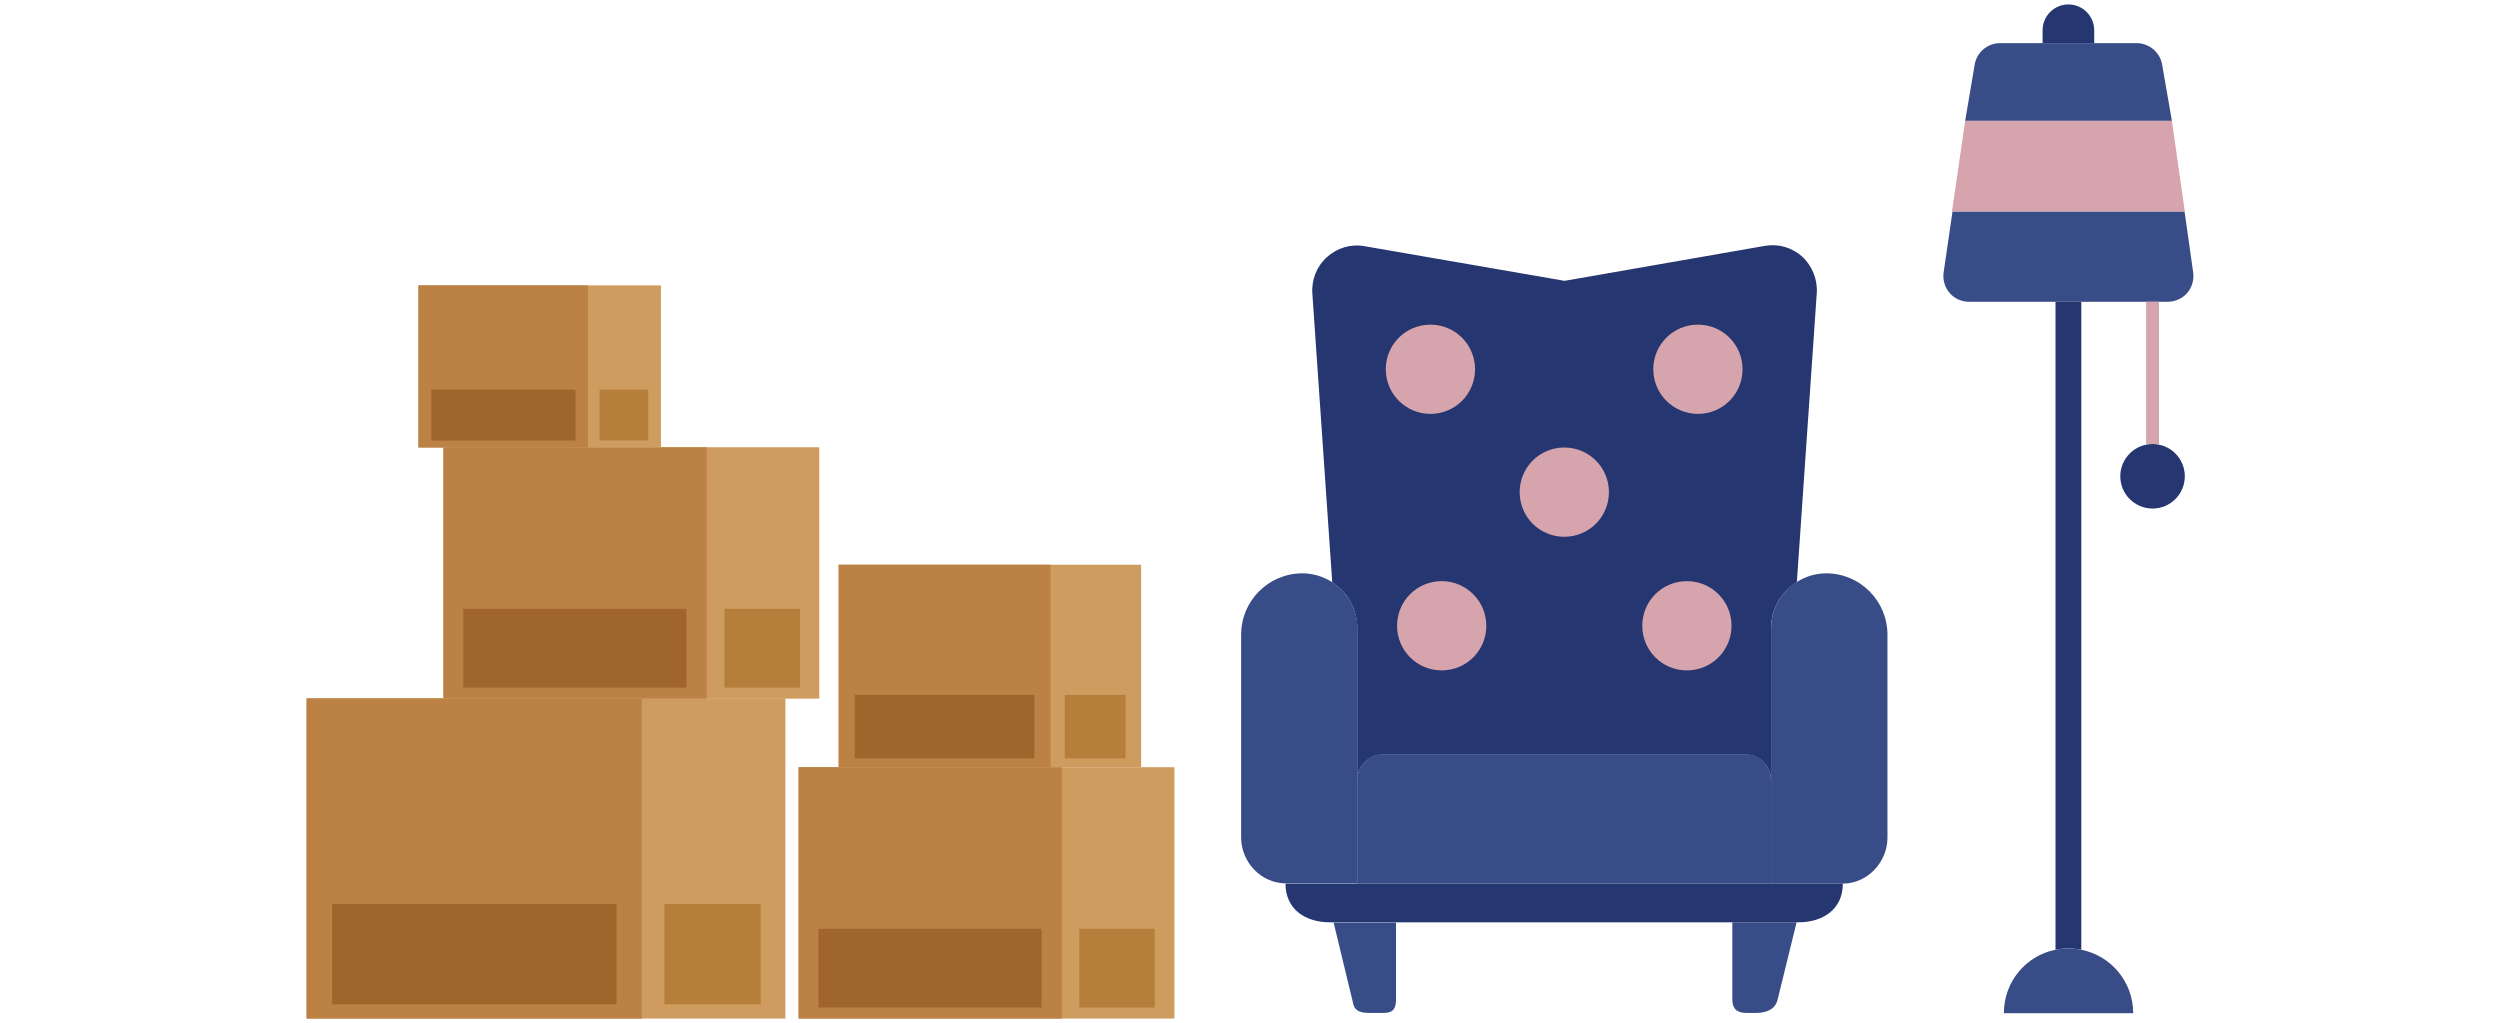 <?xml version="1.0" encoding="UTF-8"?>
<svg id="Laag_1" data-name="Laag 1" xmlns="http://www.w3.org/2000/svg" xmlns:xlink="http://www.w3.org/1999/xlink" viewBox="0 0 929.86 380.5">
  <defs>
    <style>
      .cls-1 {
        fill: none;
      }

      .cls-2 {
        clip-path: url(#clippath);
      }

      .cls-3 {
        fill: #a0652a;
      }

      .cls-4 {
        fill: #b57f3b;
      }

      .cls-5 {
        fill: #ce9c5f;
      }

      .cls-6 {
        fill: #b2838c;
      }

      .cls-7 {
        fill: #bc8145;
      }

      .cls-8 {
        fill: #dbe1e0;
      }

      .cls-9 {
        fill: #d6a4ac;
      }

      .cls-10 {
        fill: #263670;
      }

      .cls-11 {
        fill: #384c87;
      }

      .cls-12 {
        clip-path: url(#clippath-1);
      }

      .cls-13 {
        clip-path: url(#clippath-3);
      }

      .cls-14 {
        clip-path: url(#clippath-2);
      }

      .cls-15 {
        clip-path: url(#clippath-144);
      }

      .cls-16 {
        clip-path: url(#clippath-153);
      }

      .cls-17 {
        clip-path: url(#clippath-157);
      }

      .cls-18 {
        clip-path: url(#clippath-154);
      }

      .cls-19 {
        clip-path: url(#clippath-158);
      }

      .cls-20 {
        clip-path: url(#clippath-146);
      }

      .cls-21 {
        clip-path: url(#clippath-142);
      }

      .cls-22 {
        clip-path: url(#clippath-148);
      }

      .cls-23 {
        clip-path: url(#clippath-141);
      }

      .cls-24 {
        clip-path: url(#clippath-145);
      }

      .cls-25 {
        clip-path: url(#clippath-143);
      }

      .cls-26 {
        clip-path: url(#clippath-147);
      }

      .cls-27 {
        clip-path: url(#clippath-149);
      }

      .cls-28 {
        clip-path: url(#clippath-140);
      }

      .cls-29 {
        clip-path: url(#clippath-151);
      }

      .cls-30 {
        clip-path: url(#clippath-152);
      }

      .cls-31 {
        clip-path: url(#clippath-156);
      }

      .cls-32 {
        clip-path: url(#clippath-155);
      }

      .cls-33 {
        clip-path: url(#clippath-159);
      }

      .cls-34 {
        clip-path: url(#clippath-150);
      }

      .cls-35 {
        clip-path: url(#clippath-161);
      }

      .cls-36 {
        clip-path: url(#clippath-160);
      }

      .cls-37 {
        clip-path: url(#clippath-213);
      }

      .cls-38 {
        clip-path: url(#clippath-210);
      }

      .cls-39 {
        clip-path: url(#clippath-212);
      }

      .cls-40 {
        clip-path: url(#clippath-211);
      }

      .cls-41 {
        clip-path: url(#clippath-208);
      }

      .cls-42 {
        clip-path: url(#clippath-206);
      }

      .cls-43 {
        clip-path: url(#clippath-205);
      }

      .cls-44 {
        clip-path: url(#clippath-204);
      }

      .cls-45 {
        clip-path: url(#clippath-207);
      }

      .cls-46 {
        clip-path: url(#clippath-202);
      }

      .cls-47 {
        clip-path: url(#clippath-203);
      }
    </style>
    <clipPath id="clippath">
      <rect class="cls-1" x="-1113.13" y="-14.11" width="1036.05" height="398.72"/>
    </clipPath>
    <clipPath id="clippath-1">
      <rect class="cls-1" x="-1013.44" y="-5.36" width="1400.64" height="388.74"/>
    </clipPath>
    <clipPath id="clippath-2">
      <rect class="cls-1" x="-1005.78" y="-27.48" width="1392.99" height="443.55"/>
    </clipPath>
    <clipPath id="clippath-3">
      <rect class="cls-1" x="-1005.78" y="-27.48" width="1518.95" height="722.05"/>
    </clipPath>
    <clipPath id="clippath-140">
      <rect class="cls-1" x="-1218.07" y="-18.47" width="2279.82" height="994.29"/>
    </clipPath>
    <clipPath id="clippath-141">
      <rect class="cls-1" x="-1218.07" y="-18.47" width="2279.82" height="994.29"/>
    </clipPath>
    <clipPath id="clippath-142">
      <rect class="cls-1" x="-1218.07" y="-18.47" width="2279.82" height="994.29"/>
    </clipPath>
    <clipPath id="clippath-143">
      <rect class="cls-1" x="-1218.07" y="-18.47" width="2279.82" height="994.29"/>
    </clipPath>
    <clipPath id="clippath-144">
      <rect class="cls-1" x="-1218.07" y="-18.47" width="2279.82" height="994.29"/>
    </clipPath>
    <clipPath id="clippath-145">
      <rect class="cls-1" x="-1218.07" y="-18.47" width="2279.82" height="994.29"/>
    </clipPath>
    <clipPath id="clippath-146">
      <rect class="cls-1" x="-1218.07" y="-18.47" width="2279.82" height="994.29"/>
    </clipPath>
    <clipPath id="clippath-147">
      <rect class="cls-1" x="-1218.07" y="-18.47" width="2279.82" height="994.29"/>
    </clipPath>
    <clipPath id="clippath-148">
      <rect class="cls-1" x="-1218.07" y="-18.47" width="2279.82" height="994.29"/>
    </clipPath>
    <clipPath id="clippath-149">
      <rect class="cls-1" x="-1218.07" y="-18.47" width="2279.82" height="994.29"/>
    </clipPath>
    <clipPath id="clippath-150">
      <rect class="cls-1" x="-1218.07" y="-18.47" width="2279.82" height="994.29"/>
    </clipPath>
    <clipPath id="clippath-151">
      <rect class="cls-1" x="-1218.07" y="-18.47" width="2279.82" height="994.29"/>
    </clipPath>
    <clipPath id="clippath-152">
      <rect class="cls-1" x="-1218.07" y="-18.47" width="2279.82" height="994.29"/>
    </clipPath>
    <clipPath id="clippath-153">
      <rect class="cls-1" x="-1218.07" y="-18.47" width="2279.82" height="994.29"/>
    </clipPath>
    <clipPath id="clippath-154">
      <rect class="cls-1" x="-1218.07" y="-18.47" width="2279.82" height="994.29"/>
    </clipPath>
    <clipPath id="clippath-155">
      <rect class="cls-1" x="-1218.07" y="-18.47" width="2279.82" height="994.29"/>
    </clipPath>
    <clipPath id="clippath-156">
      <rect class="cls-1" x="-1218.07" y="-18.47" width="2279.82" height="994.29"/>
    </clipPath>
    <clipPath id="clippath-157">
      <rect class="cls-1" x="-1218.07" y="-18.47" width="2279.82" height="994.29"/>
    </clipPath>
    <clipPath id="clippath-158">
      <rect class="cls-1" x="-1218.07" y="-18.47" width="2279.82" height="994.29"/>
    </clipPath>
    <clipPath id="clippath-159">
      <rect class="cls-1" x="-1218.07" y="-18.47" width="2279.82" height="994.29"/>
    </clipPath>
    <clipPath id="clippath-160">
      <rect class="cls-1" x="-1218.07" y="-18.47" width="2279.82" height="994.29"/>
    </clipPath>
    <clipPath id="clippath-161">
      <rect class="cls-1" x="-1218.07" y="-18.47" width="2279.82" height="994.29"/>
    </clipPath>
    <clipPath id="clippath-202">
      <rect class="cls-1" x="-1218.07" y="-18.47" width="2279.82" height="994.29"/>
    </clipPath>
    <clipPath id="clippath-203">
      <rect class="cls-1" x="-1218.07" y="-18.47" width="2279.82" height="994.29"/>
    </clipPath>
    <clipPath id="clippath-204">
      <rect class="cls-1" x="-1218.07" y="-18.47" width="2279.82" height="994.29"/>
    </clipPath>
    <clipPath id="clippath-205">
      <rect class="cls-1" x="-1218.07" y="-18.47" width="2279.82" height="994.29"/>
    </clipPath>
    <clipPath id="clippath-206">
      <rect class="cls-1" x="-1218.07" y="-18.47" width="2279.82" height="994.29"/>
    </clipPath>
    <clipPath id="clippath-207">
      <rect class="cls-1" x="-1218.07" y="-18.47" width="2279.82" height="994.29"/>
    </clipPath>
    <clipPath id="clippath-208">
      <rect class="cls-1" x="-1218.07" y="-18.47" width="2279.82" height="994.29"/>
    </clipPath>
    <clipPath id="clippath-210">
      <rect class="cls-1" x="-1218.07" y="-18.47" width="2279.82" height="994.29"/>
    </clipPath>
    <clipPath id="clippath-211">
      <rect class="cls-1" x="-1218.07" y="-18.47" width="2279.82" height="994.29"/>
    </clipPath>
    <clipPath id="clippath-212">
      <rect class="cls-1" x="-1218.07" y="-18.47" width="2279.82" height="994.29"/>
    </clipPath>
    <clipPath id="clippath-213">
      <rect class="cls-1" x="-1218.07" y="-18.47" width="2279.82" height="994.29"/>
    </clipPath>
  </defs>
  <g>
    <path class="cls-10" d="m504.83,233.75v56.5c0-5.3,4.3-9.6,9.6-9.6h134.7c5.3,0,9.6,4.3,9.6,9.6v-56.5c0-7.3,3.8-13.6,9.6-17.2l7.4-107.4c.4-5.1-1.7-10.3-5.4-13.7-3.8-3.4-8.9-4.9-13.9-4l-74.5,13-74.5-12.9c-5-.9-10.2.7-13.9,4.1-3.8,3.4-5.8,8.5-5.4,13.6l7.4,107.4c5.5,3.4,9.3,9.8,9.3,17.1Z"/>
    <g>
      <path class="cls-11" d="m495.33,216.45c-3.2-2-6.9-3.2-10.9-3.2-12.6,0-22.8,10.2-22.8,22.8v75.4c0,9.2,7.4,17.1,16.6,17.1h26.7v-95c-.1-7.1-3.9-13.5-9.6-17.1Z"/>
      <path class="cls-11" d="m679.23,213.25c-4,0-7.7,1.2-10.9,3.2-5.7,3.6-9.6,10-9.6,17.2v95h26.7c9.2,0,16.6-8,16.6-17.1v-75.4c0-12.7-10.2-22.9-22.8-22.9Z"/>
    </g>
    <path class="cls-11" d="m649.13,280.55h-134.7c-5.3,0-9.6,4.3-9.6,9.6v38.5h153.9v-38.5c0-5.3-4.3-9.6-9.6-9.6Z"/>
    <path class="cls-11" d="m503.33,373.35c.6,2.9,3.1,3.4,6,3.4h5.4c3.4,0,4.5-1.6,4.5-5v-28.6h-23.2l7.3,30.2Z"/>
    <path class="cls-11" d="m644.33,371.75c0,3.4,1.7,5,5.1,5h3.7c3.9,0,7.3-1.3,8.1-5.2l7-28.5h-23.9v28.7h0Z"/>
    <path class="cls-9" d="m532.03,153.95c9.2,0,16.6-7.4,16.6-16.6s-7.4-16.6-16.6-16.6-16.6,7.4-16.6,16.6,7.5,16.6,16.6,16.6Z"/>
    <path class="cls-9" d="m631.53,153.95c9.2,0,16.6-7.4,16.6-16.6s-7.4-16.6-16.6-16.6-16.6,7.4-16.6,16.6,7.5,16.6,16.6,16.6Z"/>
    <path class="cls-9" d="m581.83,199.65c9.2,0,16.6-7.4,16.6-16.6s-7.4-16.6-16.6-16.6-16.6,7.4-16.6,16.6,7.4,16.6,16.6,16.6Z"/>
    <path class="cls-9" d="m536.23,216.15c-9.2,0-16.6,7.4-16.6,16.6s7.4,16.6,16.6,16.6,16.6-7.4,16.6-16.6-7.5-16.6-16.6-16.6Z"/>
    <path class="cls-9" d="m627.43,249.35c9.2,0,16.6-7.4,16.6-16.6s-7.4-16.6-16.6-16.6-16.6,7.4-16.6,16.6,7.4,16.6,16.6,16.6Z"/>
    <path class="cls-10" d="m658.73,328.65h-180.6c0,9.6,7.4,14.4,16.6,14.4h174.1c9.2,0,16.6-4.8,16.6-14.4h-26.7Z"/>
    <path class="cls-11" d="m722.93,101.25c-.4,2.8.4,5.6,2.2,7.7,1.8,2.1,4.5,3.3,7.3,3.3h73.8c2.8,0,5.5-1.2,7.3-3.3s2.6-4.9,2.2-7.7l-3.2-22.6h-86.3l-3.3,22.6Z"/>
    <path class="cls-11" d="m804.23,24.25c-.7-4.7-4.8-8.2-9.5-8.2h-50.8c-4.8,0-8.8,3.5-9.5,8.2l-3.5,20.7h76.9l-3.6-20.7Z"/>
    <path class="cls-10" d="m764.53,353.25c1.6-.3,3.2-.5,4.8-.5s3.3.2,4.8.5V112.25h-9.6v241Z"/>
    <path class="cls-11" d="m774.13,353.25c-1.6-.3-3.2-.5-4.8-.5s-3.3.2-4.8.5c-11,2.2-19.2,11.9-19.2,23.6h48.1c0-11.7-8.3-21.4-19.3-23.6Z"/>
    <polygon class="cls-9" points="798.23 165.15 800.63 165.15 803.03 165.15 803.03 112.25 798.23 112.25 798.23 165.15"/>
    <circle class="cls-10" cx="800.63" cy="177.15" r="12"/>
    <path class="cls-10" d="m778.93,11.25c0-5.3-4.3-9.6-9.6-9.6s-9.6,4.3-9.6,9.6v4.8h19.2v-4.8h0Z"/>
    <polygon class="cls-9" points="730.93 44.95 726.03 78.65 812.63 78.65 807.83 44.95 730.93 44.95"/>
    <rect class="cls-5" x="114.03" y="259.75" width="178.1" height="119.1"/>
    <rect class="cls-7" x="114.03" y="259.75" width="124.7" height="119.1"/>
    <rect class="cls-3" x="123.53" y="336.25" width="105.8" height="37.3"/>
    <rect class="cls-4" x="247.13" y="336.25" width="35.8" height="37.3"/>
    <rect class="cls-5" x="297.03" y="285.35" width="139.8" height="93.5"/>
    <rect class="cls-7" x="297.03" y="285.35" width="97.9" height="93.5"/>
    <rect class="cls-3" x="304.43" y="345.45" width="83" height="29.3"/>
    <rect class="cls-4" x="401.43" y="345.45" width="28.1" height="29.3"/>
    <rect class="cls-5" x="164.93" y="166.35" width="139.8" height="93.5"/>
    <rect class="cls-7" x="164.93" y="166.35" width="97.9" height="93.5"/>
    <rect class="cls-3" x="172.33" y="226.45" width="83" height="29.3"/>
    <rect class="cls-4" x="269.43" y="226.45" width="28.1" height="29.3"/>
    <rect class="cls-5" x="311.93" y="210.05" width="112.5" height="75.3"/>
    <rect class="cls-7" x="311.93" y="210.05" width="78.8" height="75.3"/>
    <rect class="cls-3" x="317.93" y="258.45" width="66.8" height="23.6"/>
    <rect class="cls-4" x="396.03" y="258.45" width="22.6" height="23.6"/>
    <rect class="cls-5" x="155.63" y="106.15" width="90.2" height="60.3"/>
    <rect class="cls-7" x="155.63" y="106.15" width="63.1" height="60.3"/>
    <rect class="cls-3" x="160.43" y="144.95" width="53.6" height="18.9"/>
    <rect class="cls-4" x="223.03" y="144.95" width="18.1" height="18.9"/>
  </g>
  <g class="cls-2">
    <g class="cls-12">
      <g class="cls-14">
        <g id="package_005">
          <g class="cls-13">
            <g>
              <g class="cls-28">
                <path class="cls-10" d="m60.91,242.96v50.45c0-4.75,4.1-8.52,9.34-8.52h129.73c5.08,0,9.34,3.77,9.34,8.52v-50.45c0-6.55,3.77-12.12,9.17-15.4l7.04-95.99c.33-4.59-1.64-9.17-5.24-12.29s-8.52-4.42-13.43-3.6l-71.75,11.63-71.75-11.47c-4.91-.82-9.83.66-13.43,3.6-3.6,3.11-5.57,7.53-5.24,12.12l7.04,95.99c5.41,3.28,9.17,8.85,9.17,15.4Z"/>
              </g>
              <g class="cls-23">
                <path class="cls-11" d="m51.73,227.56c-3.11-1.8-6.55-2.78-10.48-2.78-12.12,0-21.95,9.17-21.95,20.48v67.32c0,8.19,7.21,15.4,15.89,15.4h23.92l-7.37-100.41Z"/>
              </g>
              <g class="cls-21">
                <path class="cls-11" d="m60.91,327.81v-84.85c0-6.55-3.77-12.12-9.17-15.4l7.37,100.25h1.8Z"/>
              </g>
              <g class="cls-25">
                <path class="cls-11" d="m228.81,224.78c-3.93,0-7.37,1.15-10.48,2.78l-7.37,100.25h23.92c8.85,0,15.89-7.21,15.89-15.4v-67.32c0-11.3-9.83-20.31-21.95-20.31Z"/>
              </g>
              <g class="cls-15">
                <path class="cls-11" d="m209.15,242.96v84.85h1.8l7.37-100.25c-5.57,3.28-9.17,8.85-9.17,15.4Z"/>
              </g>
              <g class="cls-24">
                <path class="cls-11" d="m199.81,284.89H70.08c-5.08,0-9.34,3.77-9.34,8.52v34.4h148.24v-34.4c.16-4.75-4.1-8.52-9.17-8.52Z"/>
              </g>
              <g class="cls-20">
                <path class="cls-11" d="m59.43,367.78c.49,2.62,2.95,3.11,5.73,3.11h5.24c3.28,0,4.26-1.47,4.26-4.42v-25.55h-22.44l7.21,26.86Z"/>
              </g>
              <g class="cls-26">
                <path class="cls-11" d="m195.23,366.31c0,2.95,1.64,4.42,4.91,4.42h3.6c3.77,0,7.04-1.15,7.86-4.59l6.72-25.55h-22.93v25.72h-.16Z"/>
              </g>
              <g class="cls-22">
                <path class="cls-9" d="m87.12,171.71c8.85,0,15.89-6.72,15.89-14.74s-7.21-14.74-15.89-14.74-16.05,6.55-16.05,14.74c0,8.19,7.21,14.74,16.05,14.74Z"/>
              </g>
              <g class="cls-27">
                <path class="cls-9" d="m182.94,171.71c8.85,0,16.05-6.72,16.05-14.74s-7.21-14.74-16.05-14.74-15.89,6.55-15.89,14.74c-.16,8.19,7.04,14.74,15.89,14.74Z"/>
              </g>
              <g class="cls-34">
                <path class="cls-9" d="m134.95,212.49c8.85,0,15.89-6.72,15.89-14.74s-7.21-14.74-15.89-14.74-15.89,6.55-15.89,14.74,7.04,14.74,15.89,14.74Z"/>
              </g>
              <g class="cls-29">
                <path class="cls-9" d="m91.05,227.4c-8.85,0-16.05,6.72-16.05,14.74s7.21,14.74,16.05,14.74,15.89-6.72,15.89-14.74c.16-8.19-7.04-14.74-15.89-14.74Z"/>
              </g>
              <g class="cls-30">
                <path class="cls-9" d="m178.85,256.88c8.85,0,16.05-6.72,16.05-14.74s-7.21-14.74-16.05-14.74-15.89,6.72-15.89,14.74,7.04,14.74,15.89,14.74Z"/>
              </g>
              <g class="cls-16">
                <path class="cls-10" d="m209.15,327.81H35.19c0,8.52,7.21,12.94,16.05,12.94h167.73c8.85,0,16.05-4.26,16.05-12.94h-25.88Z"/>
              </g>
              <g class="cls-18">
                <path class="cls-11" d="m270.9,124.69c-.33,2.46.33,4.91,2.13,6.88s4.26,2.95,7.04,2.95h71.09c2.62,0,5.24-1.15,7.04-2.95,1.8-1.97,2.62-4.42,2.13-6.88l-3.11-20.15h-83.21l-3.11,20.15Z"/>
              </g>
              <g class="cls-32">
                <path class="cls-11" d="m349.2,55.9c-.66-4.26-4.59-7.37-9.17-7.37h-48.81c-4.59,0-8.52,3.11-9.17,7.37l-3.44,18.51h74.04l-3.44-18.51Z"/>
              </g>
              <g class="cls-31">
                <path class="cls-10" d="m311.04,349.76c1.47-.33,3.11-.49,4.59-.49,1.64,0,3.11.16,4.59.49v-215.24h-9.34v215.24h.16Z"/>
              </g>
              <g class="cls-17">
                <path class="cls-11" d="m320.21,349.76c-1.47-.33-3.11-.49-4.59-.49-1.64,0-3.11.16-4.59.49-10.65,1.97-18.51,10.65-18.51,21.13h46.19c0-10.48-7.86-19.17-18.51-21.13Z"/>
              </g>
              <g class="cls-19">
                <polygon class="cls-9" points="343.47 181.7 345.76 181.7 348.05 181.7 348.05 134.52 343.47 134.52 343.47 181.7"/>
              </g>
              <g class="cls-33">
                <ellipse class="cls-10" cx="345.76" cy="192.51" rx="11.63" ry="10.81"/>
              </g>
              <g class="cls-36">
                <path class="cls-10" d="m324.79,44.27c0-4.75-4.1-8.52-9.34-8.52s-9.34,3.77-9.34,8.52v4.26h18.51v-4.26h.16Z"/>
              </g>
              <g class="cls-35">
                <polygon class="cls-9" points="278.6 74.41 273.85 104.38 357.23 104.38 352.64 74.41 278.6 74.41"/>
              </g>
              <g class="cls-46">
                <path class="cls-11" d="m412.92,271.95v87.96c0,3.6,3.11,6.39,6.88,6.39s6.88-2.95,6.88-6.39v-62.25c0-9.5,8.35-17.2,18.51-17.2h46.36c10.16,0,18.51,7.7,18.51,17.2v62.25c0,3.6,3.11,6.39,6.88,6.39s6.88-2.95,6.88-6.39v-87.96c-1.15,0-112.86,0-110.9,0Z"/>
              </g>
              <g class="cls-47">
                <path class="cls-11" d="m431.43,177.44c0,4.75-4.1,8.52-9.34,8.52h-9.34v-51.6c0-4.75,4.1-8.52,9.34-8.52s9.34,3.77,9.34,8.52v43.08Z"/>
              </g>
              <g class="cls-44">
                <rect class="cls-9" x="412.92" y="186.12" width="9.34" height="68.8"/>
              </g>
              <g class="cls-43">
                <path class="cls-10" d="m523.98,271.95h-111.22v-17.2h101.89c5.08,0,9.34,3.77,9.34,8.52v8.68Z"/>
              </g>
              <g class="cls-42">
                <path class="cls-11" d="m514.81,229.04c0,2.29-2.13,4.26-4.59,4.26h-97.3v-12.94h97.3c2.62,0,4.59,1.97,4.59,4.26v4.42Z"/>
              </g>
              <g class="cls-45">
                <path class="cls-11" d="m727.75,198.9c0,4.75-4.1,8.52-9.34,8.52h-249.96c-5.08,0-9.34-3.77-9.34-8.52v-8.52h268.64v8.52Z"/>
              </g>
              <g class="cls-41">
                <path class="cls-10" d="m727.75,190.38h-268.64v-8.52c0-4.75,4.1-8.52,9.34-8.52h250.13c5.08,0,9.34,3.77,9.34,8.52v8.52h-.16Z"/>
              </g>
              <g class="cls-38">
                <path class="cls-9" d="m510.06,173.18l76.82,71.25c3.6,3.28,9.5,3.28,13.1,0l76.82-71.25h-166.75Z"/>
              </g>
              <g class="cls-40">
                <ellipse class="cls-6" cx="486.96" cy="61.47" rx="41.61" ry="38.66"/>
              </g>
              <g class="cls-39">
                <ellipse class="cls-8" cx="486.96" cy="61.47" rx="32.43" ry="30.14"/>
              </g>
              <g class="cls-37">
                <path class="cls-11" d="m505.47,65.73h-20.8c-1.31,0-2.29-.98-2.29-2.13v-23.59c0-1.15.98-2.13,2.29-2.13s2.29.98,2.29,2.13v21.46h18.51c1.31,0,2.29.98,2.29,2.13s-.98,2.13-2.29,2.13Z"/>
              </g>
            </g>
          </g>
        </g>
      </g>
    </g>
  </g>
</svg>